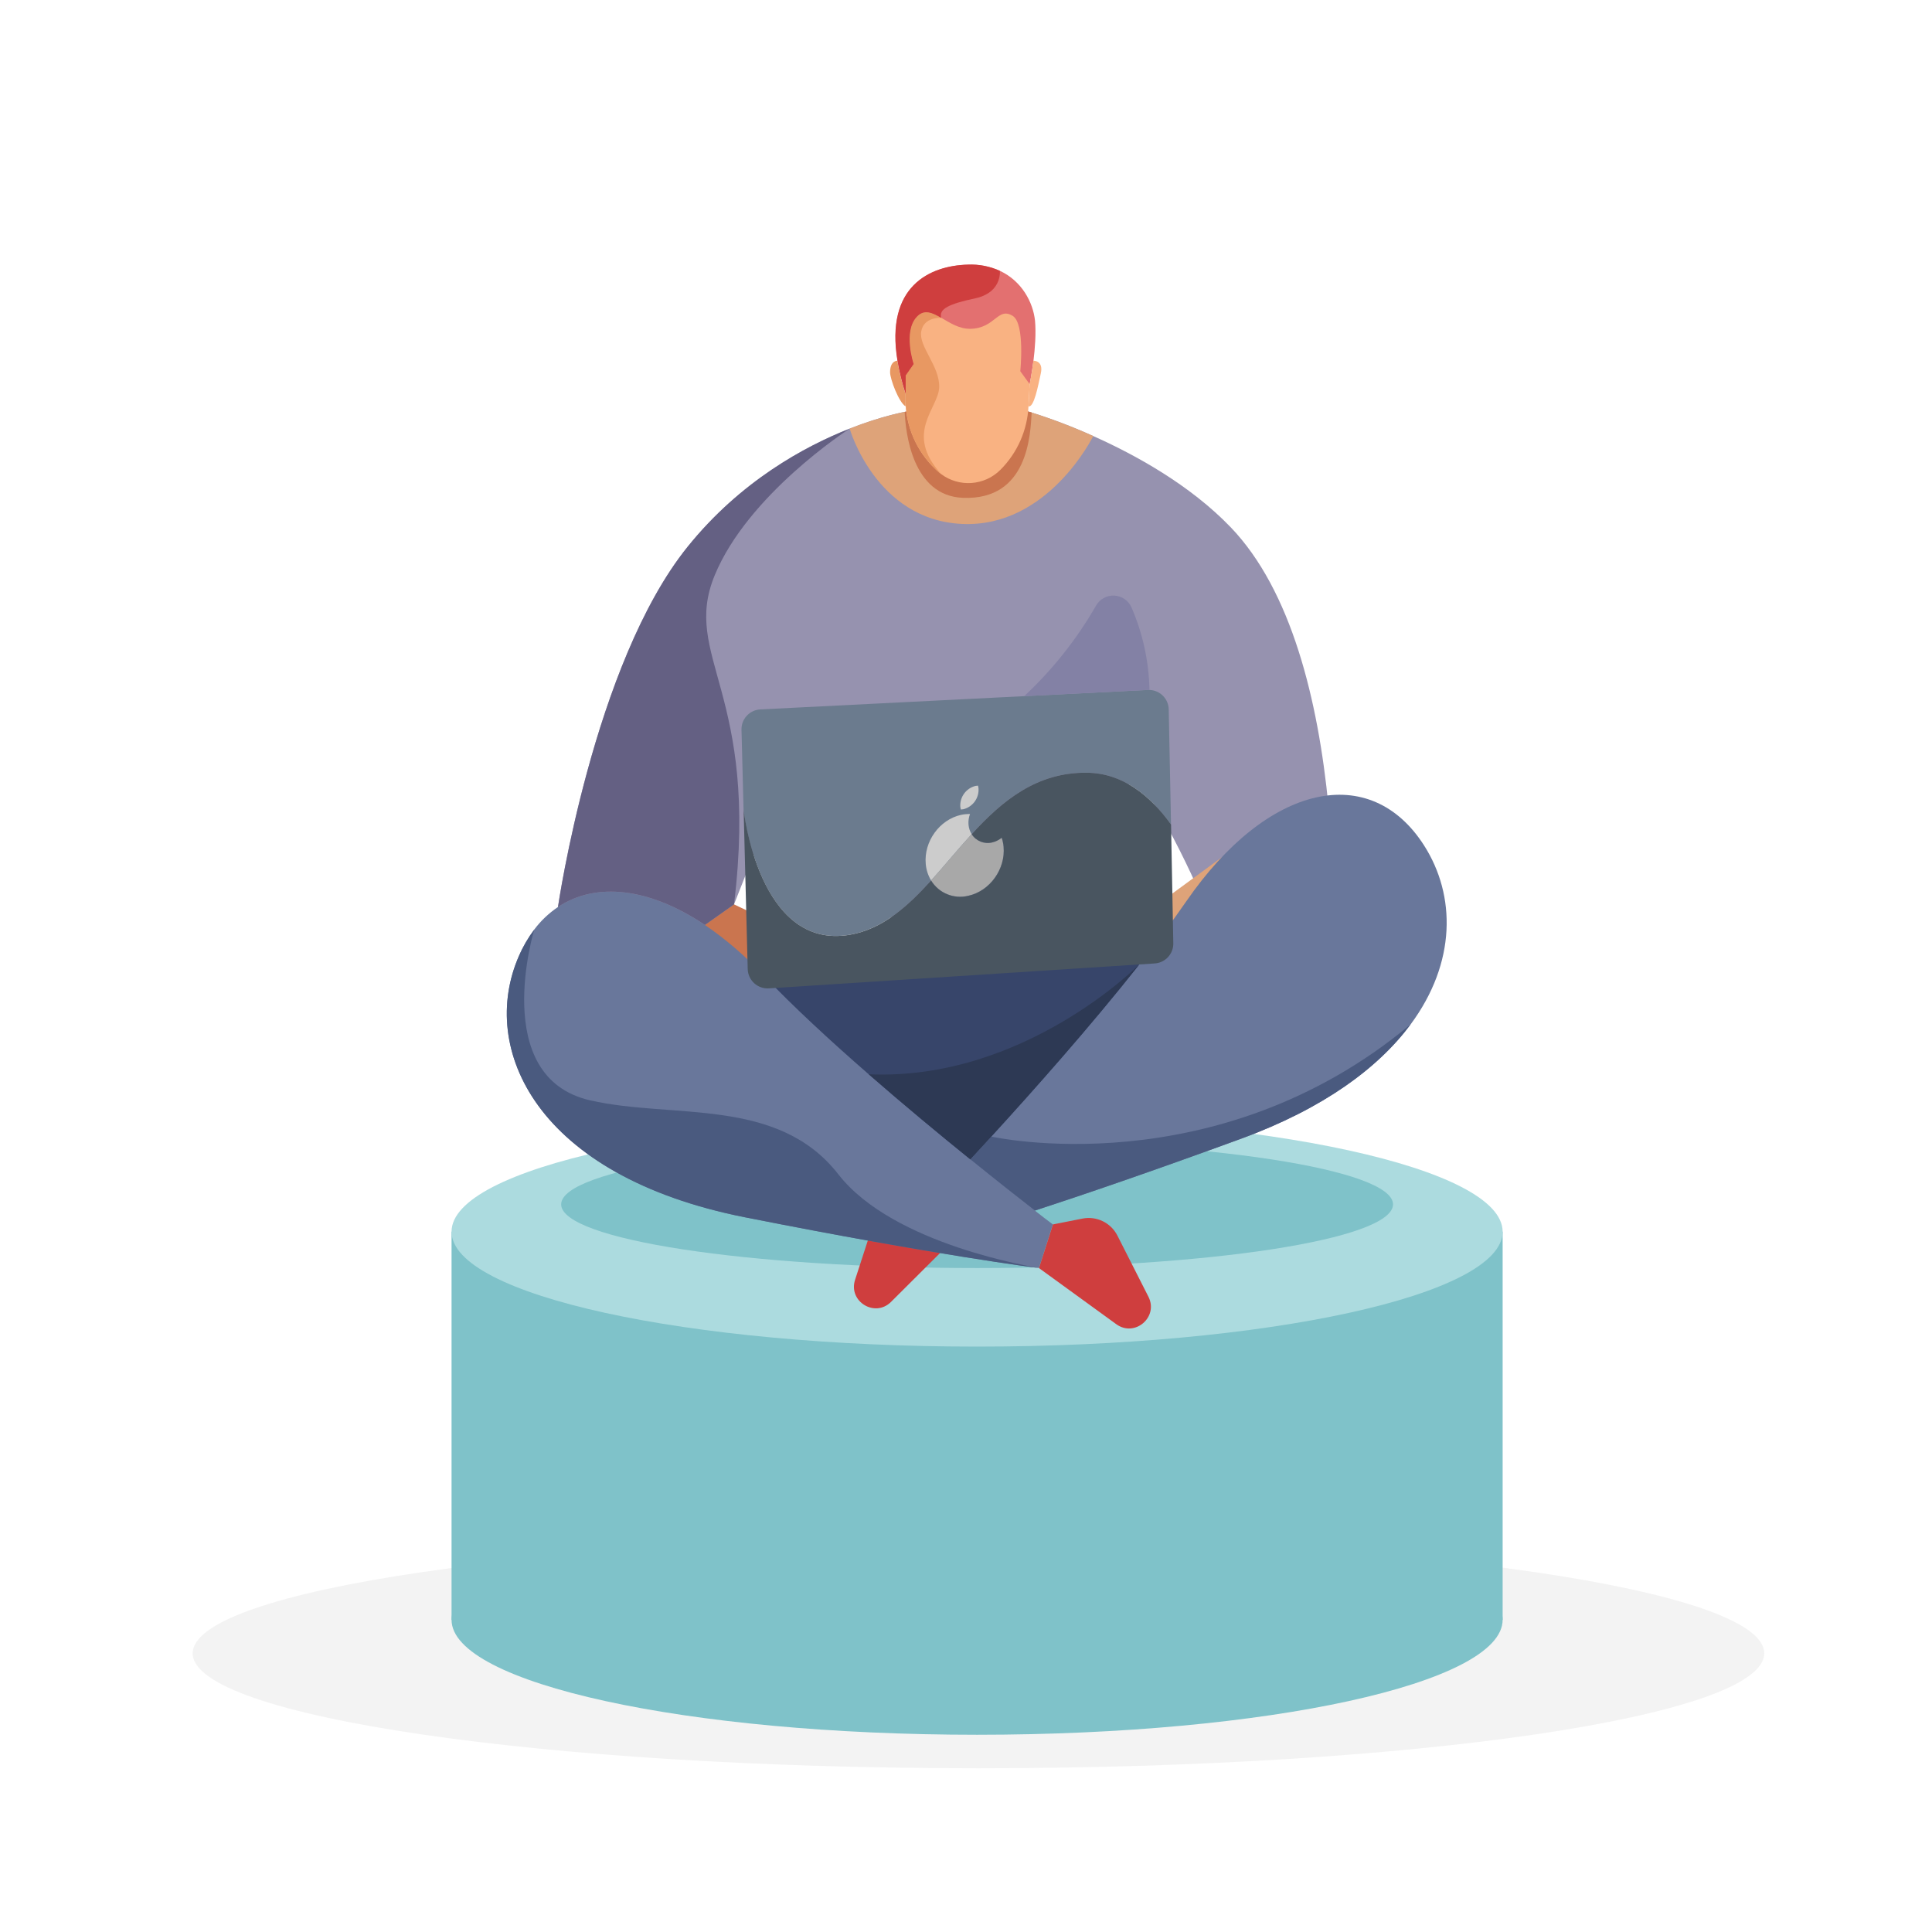 <?xml version="1.0" encoding="UTF-8"?> <svg xmlns="http://www.w3.org/2000/svg" width="1000" height="1000" viewBox="0 0 1000 1000" fill="none"><path d="M506.448 915.246C731.073 915.246 913.168 888.608 913.168 855.75C913.168 822.891 731.073 796.254 506.448 796.254C281.823 796.254 99.728 822.891 99.728 855.75C99.728 888.608 281.823 915.246 506.448 915.246Z" fill="#333333" fill-opacity="0.06"></path><path d="M505.742 897.909C655.974 897.909 777.761 871.272 777.761 838.413C777.761 805.555 655.974 778.917 505.742 778.917C355.51 778.917 233.724 805.555 233.724 838.413C233.724 871.272 355.51 897.909 505.742 897.909Z" fill="#7FC2C9"></path><path d="M233.724 637.503H777.761V838.413H233.724L233.724 637.503Z" fill="#7FC2C9"></path><path d="M317.592 438.563L422.952 488.504L398.05 507.84L288.81 469.326L317.592 438.563Z" fill="#CA754F"></path><path d="M505.742 696.999C655.974 696.999 777.761 670.362 777.761 637.504C777.761 604.645 655.974 578.008 505.742 578.008C355.51 578.008 233.724 604.645 233.724 637.504C233.724 670.362 355.51 696.999 505.742 696.999Z" fill="#ACDBDF"></path><path d="M505.742 656.339C624.642 656.339 721.029 641.584 721.029 623.382C721.029 605.18 624.642 590.424 505.742 590.424C386.843 590.424 290.456 605.18 290.456 623.382C290.456 641.584 386.843 656.339 505.742 656.339Z" fill="#7FC2C9"></path><path d="M447.678 606.036L504.802 617.11C504.802 617.11 555.654 595.364 561.299 590.963C566.944 586.563 634.799 484.241 634.799 484.241L612.2 481.105L503.547 493.659C503.547 493.659 396.825 494.914 396.198 496.795C395.571 498.677 376.735 520.394 376.735 520.394L447.678 606.036Z" fill="#37456A"></path><path d="M625.694 473.207C625.694 473.207 607.574 427.401 583.388 394.601L589.268 474.706H426.421L415.132 383.311C415.132 383.311 397.972 421.747 379.93 468.111L315.319 513.798L306.009 520.384L304 514.347L288.81 469.316C288.81 469.316 307.116 343.523 355.881 283.018C383.233 249.071 416.425 231.078 439.769 221.856C457.174 214.996 469.09 213.036 469.09 213.036H532.34C543.76 216.534 554.945 220.76 565.826 225.688C587.651 235.419 615.885 250.943 636.994 272.895C668.413 305.597 682.25 362.359 687.621 417.19L625.694 473.207Z" fill="#9692AF"></path><path d="M632.172 443.895L575.655 485.32L603.918 496.041L662.13 468.64L675.733 443.895H632.172Z" fill="#DEA379"></path><path d="M730.133 530.223C713.473 552.675 685.131 573.745 642.354 589.415C595.657 606.526 560.034 618.649 535.691 626.596C509.437 635.171 496.236 638.935 496.236 638.935L486.005 618.492L485.633 617.737L486.201 617.149L488.955 614.258C491.817 611.23 496.413 606.359 502.244 600.068C505.497 596.569 509.104 592.62 513.073 588.308C534.398 564.994 564.493 531.154 589.699 499.206C598.588 487.926 606.878 476.892 613.934 466.641C656.359 405.136 709.396 394.229 737.101 437.603C753.614 463.466 753.82 498.236 730.133 530.223Z" fill="#69779B"></path><path d="M496.227 638.944L461.202 673.852C452.852 682.182 438.956 673.646 442.582 662.435L453.548 628.644C455.85 621.535 462.604 616.828 470.071 617.129L485.613 617.737L496.227 638.944Z" fill="#CF3E3E"></path><path d="M544.962 633.76L537.769 656.3H537.71C535.809 656.074 485.133 649.753 385.732 630.065C277.373 608.633 247.64 542.649 268.583 494.825C270.682 489.953 273.353 485.347 276.54 481.105C279.961 476.556 284.122 472.613 288.849 469.443C308.449 456.399 335.968 459.388 364.868 478.763C375.738 486.198 385.761 494.801 394.758 504.419C410.124 520.599 429.734 538.719 449.638 556.046C467.895 571.961 486.407 587.298 502.215 600.067C506.243 603.331 510.055 606.428 513.71 609.319C522.648 616.453 530.213 622.382 535.662 626.606C537.622 628.105 539.22 629.389 540.562 630.438C543.414 632.594 544.962 633.76 544.962 633.76Z" fill="#69779B"></path><path d="M537.778 656.359L577.792 685.406C587.337 692.335 599.744 681.751 594.452 671.235L578.38 639.562C575.005 632.892 567.601 629.286 560.269 630.742L545.001 633.76L537.778 656.359Z" fill="#CF3E3E"></path><path d="M606.114 426.794C595.06 411.369 580.762 400.138 562.544 399.961C536.515 399.677 518.738 414.475 502.92 431.762C505.179 435.323 509.461 437.04 513.553 436.025C515.345 435.595 517.019 434.772 518.453 433.615C518.958 435.127 519.287 436.692 519.433 438.279C520.472 449.834 512.319 461.211 501.176 463.652C493.707 465.507 485.898 462.306 481.88 455.743C469.522 469.463 456.557 480.988 439.74 483.849C392.533 491.866 384.86 419.013 384.86 419.013L383.929 382.704L383.792 377.735C383.647 372.14 388.001 367.455 393.592 367.19L530.106 360.33L594.129 357.116H594.942C600.43 357.272 604.826 361.711 604.929 367.2L606.114 426.794Z" fill="#6B7B8E"></path><path d="M565.865 225.678C565.865 225.678 542.619 273.277 497.922 271.189C453.224 269.102 439.788 221.837 439.788 221.837C446.906 219.023 454.187 216.643 461.593 214.712C464.798 213.889 467.081 213.409 468.237 213.193L469.11 213.036H532.339L533.956 213.516C535.642 214.036 538.572 214.967 542.472 216.349C548.431 218.426 556.565 221.523 565.865 225.678Z" fill="#DEA379"></path><path d="M533.996 213.507C533.33 224.865 532.242 259.028 498.383 257.675C472.168 256.627 468.738 223.816 468.258 213.183L469.13 213.026H532.34L533.996 213.507Z" fill="#CA754F"></path><path d="M532.957 167.113V197.885V198.865L532.339 210.331C531.752 222.703 526.574 234.412 517.816 243.171C509.546 251.434 496.463 252.369 487.103 245.366C486.335 244.811 485.608 244.202 484.927 243.543L484.094 242.769C474.256 233.376 468.689 220.366 468.688 206.764V169.191L475.862 155.471L511.593 151.698L518.286 150.992L532.957 167.113Z" fill="#F9B282"></path><path d="M534.927 186.713C534.045 193.652 532.967 198.856 532.967 198.856L528.42 192.584L528.106 192.152C528.106 192.152 530.625 167.466 524.186 163.507C516.346 158.695 515.199 169.975 502.224 170.191C496.511 170.289 491.63 167.064 487.269 164.536C482.546 161.812 478.449 159.901 474.647 163.919C467.317 171.651 472.971 188.419 472.971 188.419L471.011 191.251L468.855 194.318V203.883C467.016 198.283 465.594 192.553 464.602 186.743C458.212 148.16 481.262 137.527 500.97 136.978C506.701 136.721 512.411 137.829 517.63 140.212C528.88 145.514 534.701 156.402 535.73 166.035C536.309 172.533 535.711 180.343 534.927 186.713Z" fill="#E37070"></path><path d="M538.739 193.191C537.279 199.875 535.211 210.949 532.379 210.331L532.918 198.846C532.918 198.846 534.035 193.632 534.878 186.713C534.917 186.723 540.18 186.498 538.739 193.191Z" fill="#F9B282"></path><path d="M468.728 203.854V210.351C465.161 208.195 460.702 196.121 460.702 192.711C460.702 186.527 464.475 186.713 464.475 186.713C465.472 192.523 466.893 198.252 468.728 203.854Z" fill="#E89862"></path><path d="M502.939 431.762C495.726 439.602 488.925 448.02 481.938 455.743C480.368 453.139 479.418 450.208 479.164 447.178C478.106 435.604 486.279 424.246 497.402 421.786C498.933 421.449 500.5 421.301 502.067 421.345C501.407 423.105 501.145 424.989 501.303 426.862C501.443 428.604 502.005 430.286 502.939 431.762Z" fill="#CCCCCC"></path><path d="M497.06 417.68C497.109 418.127 497.194 418.569 497.315 419.003C497.759 418.987 498.201 418.938 498.638 418.856C503.55 417.621 506.86 413.028 506.478 407.978C506.43 407.527 506.344 407.082 506.223 406.645C505.779 406.661 505.337 406.71 504.9 406.792C499.984 408.028 496.673 412.626 497.06 417.68Z" fill="#CCCCCC"></path><path d="M487.142 245.366C486.374 244.812 485.647 244.202 484.966 243.544L484.133 242.769C474.295 233.376 468.728 220.367 468.728 206.764V194.289L470.884 191.221L472.844 188.389C472.844 188.389 467.189 171.651 474.519 163.889C478.322 159.871 482.418 161.782 487.142 164.507C486.701 164.507 478.077 164.026 476.813 171.631C475.509 179.471 486.485 189.546 486.123 200.482C485.76 211.419 467.806 224.14 487.142 245.366Z" fill="#E89862"></path><path d="M511.632 151.678C509.589 152.987 507.319 153.901 504.939 154.373C491.219 157.313 485.819 159.852 487.191 164.536C482.468 161.812 478.371 159.901 474.569 163.919C467.238 171.651 472.893 188.419 472.893 188.419L470.933 191.251L468.777 194.318V203.883C466.938 198.283 465.516 192.553 464.524 186.743C458.134 148.16 481.184 137.527 500.892 136.978C506.623 136.721 512.333 137.829 517.552 140.212C517.766 144.817 515.51 149.186 511.632 151.678Z" fill="#CF3E3E"></path><path d="M369.953 297.718C352.48 339.986 393.297 358.331 379.93 468.111L364.867 478.754C335.967 459.379 308.449 456.39 288.849 469.434V469.316C288.849 469.316 307.155 343.523 355.92 283.018C383.272 249.071 416.464 231.078 439.808 221.856C438.171 222.876 387.152 256.088 369.953 297.718Z" fill="#646083"></path><path d="M594.962 357.116H594.148L530.125 360.33C544.779 346.673 557.302 330.896 567.277 313.525C569.18 310.121 572.846 308.087 576.742 308.274C580.638 308.461 584.093 310.837 585.662 314.407C591.515 327.901 594.675 342.41 594.962 357.116Z" fill="#8381A5"></path><path d="M501.215 463.651C493.747 465.506 485.937 462.306 481.919 455.743C488.906 448.02 495.708 439.632 502.92 431.762C505.179 435.323 509.461 437.039 513.553 436.025C515.345 435.595 517.019 434.771 518.453 433.614C518.958 435.127 519.287 436.692 519.433 438.279C520.511 449.833 512.358 461.211 501.215 463.651Z" fill="#A8A8A8"></path><path d="M607.3 488.24C607.317 488.781 607.284 489.322 607.202 489.857C606.511 494.683 602.532 498.364 597.666 498.677L397.972 511.584C395.177 511.76 392.432 510.793 390.365 508.904C388.299 507.015 387.089 504.367 387.015 501.568L384.898 419.013C384.898 419.013 392.562 491.866 439.778 483.85C456.605 480.988 469.57 469.414 481.918 455.743C485.937 462.306 493.746 465.507 501.215 463.652C512.357 461.212 520.511 449.834 519.472 438.28C519.326 436.692 518.997 435.127 518.492 433.615C517.058 434.772 515.384 435.595 513.592 436.026C509.494 437.049 505.2 435.331 502.939 431.763C518.757 414.475 536.534 399.677 562.563 399.962C580.781 400.138 595.079 411.369 606.133 426.794L607.3 488.24Z" fill="#495560"></path><path d="M537.71 656.339C535.809 656.114 485.133 649.793 385.732 630.105C277.373 608.672 247.64 542.689 268.583 494.865C270.682 489.992 273.353 485.386 276.54 481.145C276.54 481.145 253.079 557.585 305.441 569.531C348.296 579.331 402.539 567.483 433.987 607.898C462.495 644.491 535.564 655.82 537.71 656.339Z" fill="#4A5A7F"></path><path d="M730.133 530.204C713.473 552.655 685.132 573.725 642.355 589.396C595.648 606.506 560.035 618.629 535.682 626.577C528.028 620.638 516.19 611.348 502.234 600.038C505.488 596.54 509.094 592.59 513.063 588.278C513.063 588.308 629.282 614.376 730.133 530.204Z" fill="#4A5A7F"></path><path d="M589.689 499.206C564.484 531.154 534.388 564.993 513.063 588.308C509.143 592.61 505.488 596.559 502.234 600.068C486.427 587.328 467.934 571.961 449.657 556.046C530.017 559.594 589.68 499.206 589.68 499.206L589.689 499.206Z" fill="#2D3954"></path></svg> 